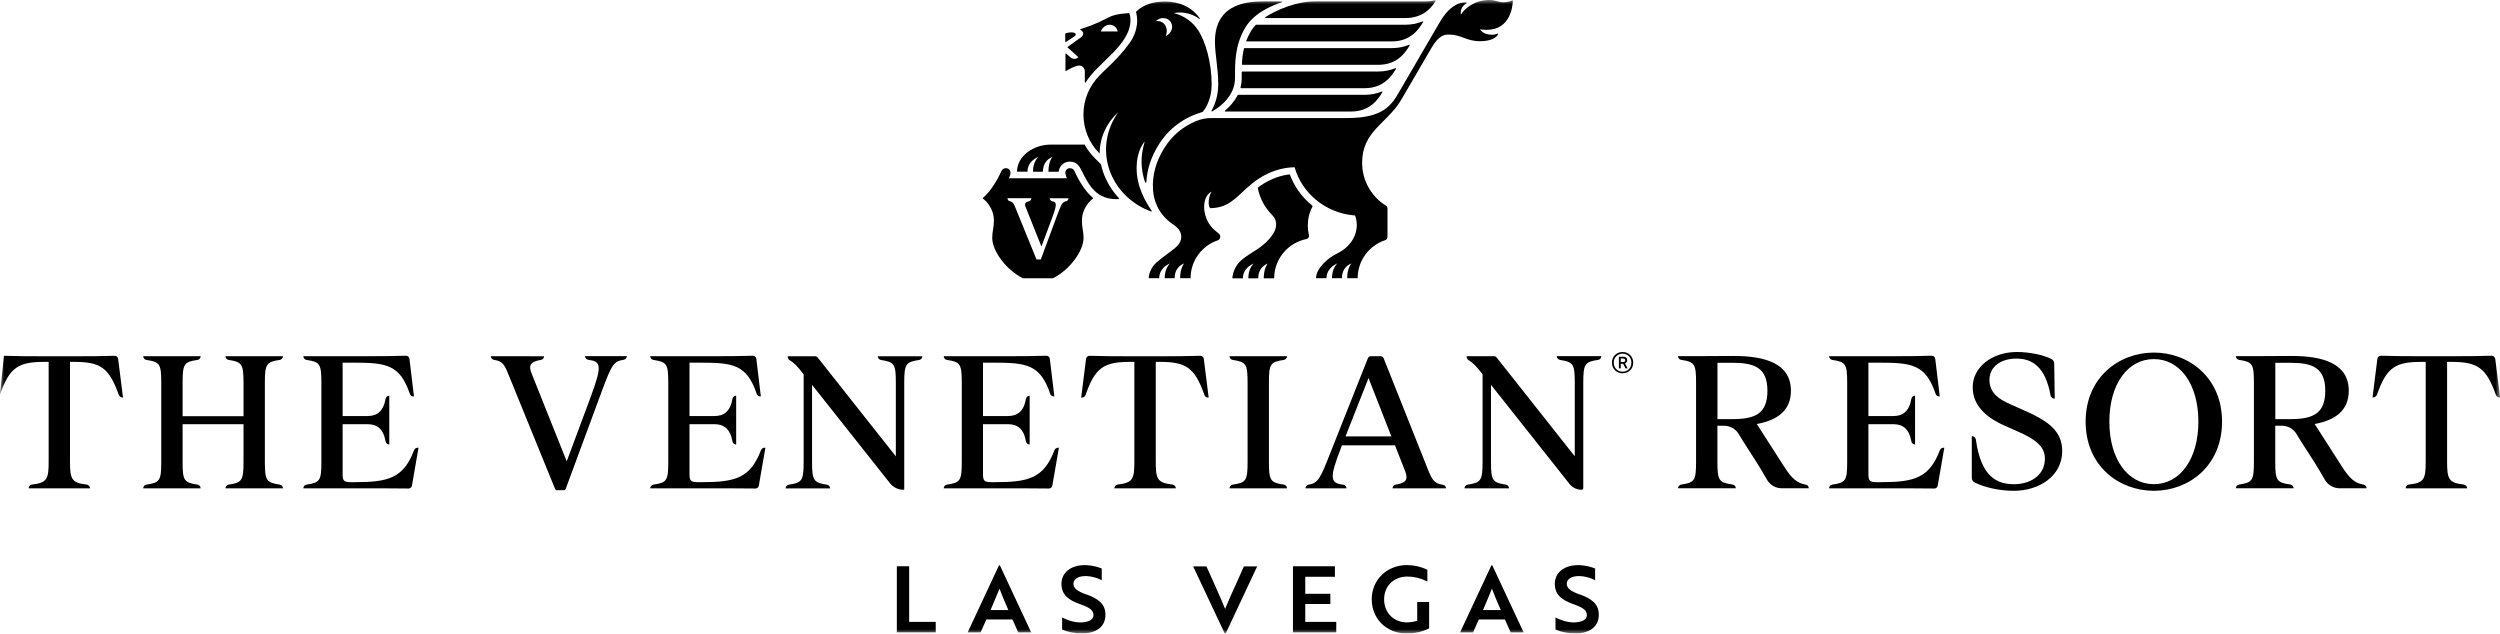 <svg xmlns="http://www.w3.org/2000/svg" fill="none" viewBox="0 0 292 74" height="74" width="292">
<g clip-path="url(#clip0_6461_1864)">
<mask height="74" width="292" y="0" x="0" maskUnits="userSpaceOnUse" style="mask-type:luminance" id="mask0_6461_1864">
<path fill="white" d="M292 0H0V74H292V0Z"></path>
</mask>
<g mask="url(#mask0_6461_1864)">
<path fill="black" d="M0 46.077C1.121 42.876 2.162 42.266 5.225 42.266H5.682V53.931C5.682 55.959 5.497 56.39 3.74 56.596C3.514 56.622 3.342 56.814 3.342 57.039H10.516C10.516 56.814 10.344 56.622 10.118 56.596C8.361 56.39 8.176 55.959 8.176 53.931V42.266H8.613C11.677 42.266 12.718 42.882 13.858 46.084C13.938 46.296 14.136 46.442 14.369 46.442L13.798 41.908C13.772 41.703 13.593 41.55 13.387 41.557C11.862 41.61 10.185 41.61 8.958 41.61H4.907C3.667 41.61 1.983 41.61 0.458 41.557"></path>
<path fill="black" d="M32.667 42.041C32.886 42.008 33.045 41.822 33.045 41.603H26.334C26.334 41.822 26.494 42.008 26.712 42.041C28.257 42.273 28.443 42.518 28.443 44.712V48.609H21.328V44.712C21.328 42.511 21.494 42.266 23.059 42.041C23.278 42.008 23.437 41.822 23.437 41.603H16.727C16.727 41.822 16.886 42.008 17.105 42.041C18.669 42.273 18.835 42.518 18.835 44.712V53.931C18.835 56.132 18.669 56.377 17.105 56.602C16.886 56.636 16.727 56.821 16.727 57.04H23.437C23.437 56.821 23.278 56.636 23.059 56.602C21.494 56.37 21.328 56.125 21.328 53.931V49.544H28.443V53.931C28.443 56.125 28.257 56.377 26.712 56.602C26.494 56.636 26.334 56.821 26.334 57.04H33.045C33.045 56.821 32.886 56.636 32.667 56.602C31.122 56.37 30.936 56.125 30.936 53.931V44.712C30.936 42.518 31.122 42.266 32.667 42.041Z"></path>
<path fill="black" d="M48.366 52.579C47.12 55.853 45.356 56.317 41.444 56.317H40.999C40.124 56.317 40.018 56.125 40.018 55.336V49.543H42.896C44.023 49.543 44.766 50.054 45.038 51.558C45.077 51.77 45.256 51.923 45.468 51.923V46.216C45.256 46.216 45.071 46.375 45.038 46.581C44.766 48.085 44.023 48.595 42.896 48.595H40.018V42.359H41.212C45.064 42.359 46.702 42.538 47.869 46.004C47.928 46.183 48.094 46.302 48.286 46.302H48.353L47.822 41.901C47.796 41.696 47.617 41.543 47.411 41.55C45.906 41.603 44.228 41.603 42.989 41.603H35.43C35.43 41.822 35.589 42.007 35.808 42.041C37.373 42.273 37.538 42.518 37.538 44.712V53.931C37.538 56.131 37.373 56.377 35.808 56.602C35.589 56.635 35.43 56.821 35.43 57.039H43.287C44.534 57.039 46.191 57.039 47.716 57.059C47.915 57.059 48.081 56.92 48.114 56.728L48.883 52.294H48.784C48.598 52.294 48.439 52.406 48.373 52.579H48.366Z"></path>
<path fill="black" d="M68.713 42.028C70.192 42.206 70.364 42.657 69.005 46.329L66.193 53.885L62.082 43.598C61.678 42.611 62.042 42.22 63.183 42.034C63.395 42.001 63.548 41.822 63.548 41.61L57.328 41.603C57.328 41.815 57.481 41.994 57.693 42.028C58.767 42.193 58.946 42.624 59.523 44.069L64.841 57.126C64.874 57.199 64.947 57.252 65.026 57.252H65.882C65.968 57.252 66.041 57.199 66.067 57.119L70.324 45.6C71.418 42.717 71.63 42.187 72.85 42.021C73.063 41.994 73.215 41.809 73.215 41.597H68.335C68.335 41.809 68.494 41.994 68.706 42.021L68.713 42.028Z"></path>
<path fill="black" d="M88.882 52.579C87.635 55.853 85.871 56.317 81.959 56.317H81.515C80.64 56.317 80.534 56.125 80.534 55.336V49.543H83.411C84.539 49.543 85.281 50.054 85.553 51.558C85.593 51.77 85.772 51.923 85.984 51.923V46.216C85.772 46.216 85.586 46.375 85.553 46.581C85.281 48.085 84.539 48.595 83.411 48.595H80.534V42.359H81.727C85.58 42.359 87.217 42.538 88.384 46.004C88.444 46.183 88.61 46.302 88.802 46.302H88.868L88.338 41.901C88.311 41.696 88.132 41.543 87.927 41.55C86.422 41.603 84.744 41.603 83.504 41.603H75.945C75.945 41.822 76.104 42.007 76.323 42.041C77.888 42.273 78.054 42.518 78.054 44.712V53.931C78.054 56.131 77.888 56.377 76.323 56.602C76.104 56.635 75.945 56.821 75.945 57.039H83.803C85.049 57.039 86.707 57.039 88.232 57.059C88.431 57.059 88.597 56.92 88.63 56.728L89.399 52.294H89.299C89.114 52.294 88.955 52.406 88.888 52.579H88.882Z"></path>
<path fill="black" d="M105.615 57.1V44.719C105.615 42.525 105.801 42.273 107.346 42.048C107.565 42.015 107.724 41.829 107.724 41.61H102.526C102.526 41.829 102.685 42.015 102.903 42.048C104.468 42.28 104.634 42.525 104.634 44.719V53.302L95.511 41.763C95.438 41.67 95.318 41.61 95.199 41.61H92.01V41.69C92.01 41.849 92.096 41.988 92.228 42.068C92.739 42.366 93.163 42.81 93.78 43.612L93.866 43.718V53.938C93.866 56.132 93.681 56.384 92.136 56.609C91.917 56.642 91.758 56.828 91.758 57.047H96.956C96.956 56.828 96.797 56.642 96.578 56.609C95.033 56.377 94.848 56.132 94.848 53.938V44.951L103.951 56.444C104.329 56.921 104.913 57.206 105.523 57.206C105.582 57.206 105.629 57.159 105.629 57.1H105.615Z"></path>
<path fill="black" d="M123.163 52.579C121.916 55.853 120.153 56.317 116.241 56.317H115.796C114.921 56.317 114.815 56.125 114.815 55.336V49.543H117.693C118.82 49.543 119.563 50.054 119.834 51.558C119.874 51.77 120.053 51.923 120.265 51.923V46.216C120.053 46.216 119.868 46.375 119.834 46.581C119.563 48.085 118.82 48.595 117.693 48.595H114.815V42.359H116.009C119.861 42.359 121.499 42.538 122.666 46.004C122.725 46.183 122.891 46.302 123.083 46.302H123.15L122.619 41.901C122.593 41.696 122.414 41.543 122.208 41.55C120.703 41.603 119.026 41.603 117.786 41.603H110.227C110.227 41.822 110.386 42.007 110.605 42.041C112.169 42.273 112.335 42.518 112.335 44.712V53.931C112.335 56.131 112.169 56.377 110.605 56.602C110.386 56.635 110.227 56.821 110.227 57.039H118.084C119.331 57.039 120.988 57.039 122.513 57.059C122.712 57.059 122.878 56.92 122.911 56.728L123.68 52.294H123.581C123.395 52.294 123.236 52.406 123.17 52.579H123.163Z"></path>
<path fill="black" d="M135.418 42.266C138.501 42.266 139.535 42.889 140.682 46.143C140.742 46.322 140.914 46.442 141.107 46.442H141.173L140.603 41.908C140.576 41.703 140.397 41.55 140.192 41.557C138.667 41.61 136.989 41.61 135.762 41.61H131.711C130.471 41.61 128.787 41.61 127.262 41.557C127.056 41.55 126.877 41.703 126.851 41.908L126.281 46.442H126.367C126.559 46.442 126.725 46.322 126.791 46.143C127.918 42.889 128.953 42.266 132.036 42.266H132.493V53.931C132.493 55.959 132.308 56.39 130.551 56.596C130.325 56.622 130.153 56.814 130.153 57.039H137.334C137.334 56.814 137.161 56.622 136.936 56.596C135.179 56.39 134.993 55.959 134.993 53.931V42.266H135.431H135.418Z"></path>
<path fill="black" d="M149.942 42.041C150.161 42.008 150.32 41.822 150.32 41.603H143.609C143.609 41.822 143.769 42.008 143.987 42.041C145.552 42.273 145.718 42.518 145.718 44.712V53.931C145.718 56.132 145.552 56.377 143.987 56.602C143.769 56.636 143.609 56.821 143.609 57.04H150.32C150.32 56.821 150.161 56.636 149.942 56.602C148.377 56.37 148.211 56.125 148.211 53.931V44.712C148.211 42.511 148.377 42.266 149.942 42.041Z"></path>
<path fill="black" d="M168.537 56.622C167.469 56.483 167.237 55.993 166.66 54.528L161.614 41.855C161.555 41.703 161.409 41.603 161.243 41.603H160.136C159.97 41.603 159.824 41.703 159.764 41.855L155.328 53.037C154.221 55.873 153.943 56.443 152.822 56.616C152.623 56.649 152.477 56.821 152.477 57.027V57.04H157.271C157.271 56.821 157.112 56.642 156.9 56.616C155.401 56.43 155.209 55.946 156.628 52.314L156.734 52.016H162.934L164.107 54.998C164.499 55.993 164.247 56.417 163.013 56.609C162.808 56.642 162.655 56.815 162.655 57.02V57.04H168.895C168.895 56.828 168.742 56.649 168.537 56.622ZM157.158 50.969L159.844 44.155L162.509 50.969H157.165H157.158Z"></path>
<path fill="black" d="M236.545 47.993L234.735 47.184C233.647 46.694 232.367 45.991 232.367 44.374C232.367 42.757 233.793 41.882 235.517 41.882C237.38 41.882 238.912 42.87 239.502 46.17C239.542 46.402 239.741 46.568 239.979 46.568H239.993L239.933 42.465C239.933 42.24 239.807 42.035 239.608 41.935C238.547 41.405 236.969 41.113 235.563 41.113C232.712 41.113 230.411 42.856 230.411 45.223C230.411 47.264 231.837 48.696 234.098 49.696L235.822 50.465C237.526 51.234 238.846 52.043 238.846 53.554C238.846 55.575 237.075 56.556 235.245 56.556C233.263 56.556 231.38 55.715 230.783 51.353C230.75 51.115 230.544 50.936 230.305 50.936V55.814C230.305 56.039 230.431 56.251 230.637 56.351C231.791 56.921 233.468 57.325 235.245 57.325C238.096 57.325 240.868 55.661 240.868 52.659C240.868 50.233 238.991 49.08 236.545 47.993Z"></path>
<path fill="black" d="M251.572 41.18C247.527 41.18 243.602 44.056 243.602 49.252C243.602 54.449 247.521 57.325 251.572 57.325C255.623 57.325 259.535 54.449 259.535 49.252C259.535 44.056 255.617 41.18 251.572 41.18ZM251.572 56.55C248.529 56.55 246.374 53.633 246.374 49.246C246.374 44.858 248.522 41.942 251.572 41.942C254.622 41.942 256.77 44.858 256.77 49.246C256.77 53.633 254.622 56.55 251.572 56.55Z"></path>
<path fill="black" d="M276.067 56.608C275.039 56.423 274.449 55.906 273.547 54.507L270.351 49.523C272.692 49.099 274.336 47.992 274.336 45.646C274.336 42.451 271.332 41.576 267.646 41.576C266.797 41.576 265.007 41.596 263.727 41.596H261.148C261.148 41.815 261.307 42 261.526 42.034C263.09 42.266 263.256 42.511 263.256 44.705V53.924C263.256 56.124 263.09 56.37 261.526 56.595C261.307 56.628 261.148 56.814 261.148 57.032H267.898C267.898 56.814 267.738 56.628 267.52 56.595C265.915 56.363 265.749 56.124 265.749 53.944V49.728H266.525C267.228 49.728 267.878 50.093 268.236 50.696C268.494 51.127 268.806 51.644 269.217 52.267L270.324 53.99C270.729 54.633 271.166 55.369 271.525 56.005C271.883 56.641 272.546 57.032 273.275 57.032H276.418V57.019C276.418 56.807 276.265 56.635 276.06 56.602L276.067 56.608ZM267.48 48.953H265.756V42.372H267.48C270.079 42.372 271.591 42.928 271.591 45.652C271.591 48.376 270.079 48.953 267.48 48.953Z"></path>
<path fill="black" d="M291.431 41.901C291.404 41.696 291.225 41.543 291.02 41.55C289.495 41.603 287.817 41.603 286.59 41.603H282.539C281.299 41.603 279.615 41.603 278.09 41.55C277.884 41.543 277.705 41.696 277.679 41.901L277.109 46.435H277.129C277.354 46.435 277.56 46.289 277.639 46.077C278.76 42.876 279.801 42.266 282.864 42.266H283.322V53.931C283.322 55.966 283.136 56.396 281.359 56.595C281.147 56.622 280.981 56.801 280.981 57.019V57.039H288.162C288.162 56.814 287.99 56.622 287.764 56.595C286.007 56.39 285.821 55.959 285.821 53.931V42.266H286.259C289.322 42.266 290.363 42.882 291.504 46.084C291.583 46.296 291.782 46.441 292.014 46.441L291.444 41.908L291.431 41.901Z"></path>
<path fill="black" d="M182.201 42.041C183.766 42.273 183.932 42.518 183.932 44.712V53.295L174.808 41.756C174.735 41.663 174.616 41.603 174.497 41.603H171.307V41.683C171.307 41.842 171.393 41.981 171.526 42.061C172.037 42.359 172.461 42.803 173.078 43.605L173.164 43.711V53.931C173.164 56.125 172.978 56.377 171.433 56.602C171.214 56.635 171.055 56.821 171.055 57.04H176.254C176.254 56.821 176.095 56.635 175.876 56.602C174.331 56.37 174.145 56.125 174.145 53.931V44.944L183.322 56.529C183.66 56.953 184.177 57.205 184.721 57.205C184.834 57.205 184.927 57.119 184.927 57.007V44.705C184.927 42.511 185.112 42.26 186.657 42.034C186.876 42.001 187.035 41.815 187.035 41.597H181.837C181.837 41.815 181.996 42.001 182.215 42.034L182.201 42.041Z"></path>
<path fill="black" d="M226.578 52.579C225.331 55.853 223.567 56.317 219.655 56.317H219.211C218.336 56.317 218.23 56.125 218.23 55.336V49.543H221.107C222.234 49.543 222.977 50.054 223.249 51.558C223.289 51.77 223.468 51.923 223.68 51.923V46.216C223.468 46.216 223.282 46.375 223.249 46.581C222.977 48.085 222.234 48.595 221.107 48.595H218.23V42.359H219.423C223.275 42.359 224.913 42.538 226.08 46.004C226.14 46.183 226.306 46.302 226.498 46.302H226.564L226.034 41.901C226.007 41.696 225.828 41.543 225.623 41.55C224.118 41.603 222.44 41.603 221.2 41.603H213.641C213.641 41.822 213.8 42.007 214.019 42.041C215.584 42.273 215.75 42.518 215.75 44.712V53.931C215.75 56.131 215.584 56.377 214.019 56.602C213.8 56.635 213.641 56.821 213.641 57.039H221.498C222.745 57.039 224.403 57.039 225.928 57.059C226.127 57.059 226.292 56.92 226.326 56.728L227.095 52.294H226.995C226.81 52.294 226.65 52.406 226.584 52.579H226.578Z"></path>
<path fill="black" d="M210.911 56.608C209.883 56.423 209.293 55.906 208.391 54.507L205.195 49.523C207.536 49.099 209.18 47.992 209.18 45.646C209.18 42.451 206.177 41.576 202.49 41.576C201.641 41.576 199.851 41.596 198.571 41.596H195.992C195.992 41.815 196.151 42 196.37 42.034C197.935 42.266 198.1 42.511 198.1 44.705V53.924C198.1 56.124 197.935 56.37 196.37 56.595C196.151 56.628 195.992 56.814 195.992 57.032H202.742C202.742 56.814 202.583 56.628 202.364 56.595C200.759 56.363 200.594 56.124 200.594 53.944V49.728H201.369C202.072 49.728 202.722 50.093 203.08 50.696C203.339 51.127 203.65 51.644 204.061 52.267L205.169 53.99C205.573 54.633 206.011 55.369 206.369 56.005C206.727 56.641 207.39 57.032 208.119 57.032H211.262V57.019C211.262 56.807 211.11 56.635 210.904 56.602L210.911 56.608ZM202.324 48.953H200.6V42.372H202.324C204.923 42.372 206.435 42.928 206.435 45.652C206.435 48.376 204.923 48.953 202.324 48.953Z"></path>
<path fill="black" d="M106.189 66.14H104.75V73.861H109.292V72.635H106.189V66.14Z"></path>
<path fill="black" d="M116.683 66.027L113.023 73.861H114.534L115.211 72.35H118.254L118.931 73.861H120.442L116.782 66.027H116.676H116.683ZM115.695 71.257C116.006 70.547 116.311 69.812 116.577 69.162C116.636 69.023 116.689 68.884 116.742 68.751C117.014 69.487 117.339 70.269 117.777 71.257H115.688H115.695Z"></path>
<path fill="black" d="M126.908 69.447C125.794 69.042 125.376 68.698 125.376 68.174C125.376 67.65 125.926 67.286 126.775 67.286C127.484 67.286 128.207 67.511 128.605 67.737L128.685 67.776V66.404L128.651 66.391C128.433 66.299 127.657 66.007 126.682 66.007C125.064 66.007 123.977 66.888 123.977 68.194C123.977 69.5 124.845 70.103 126.152 70.567C127.339 70.984 127.717 71.302 127.717 71.859C127.717 72.33 127.266 72.535 126.888 72.621C126.695 72.674 126.45 72.701 126.138 72.701C125.27 72.674 124.507 72.35 124.129 72.157L124.056 72.118V73.536L124.09 73.549C124.739 73.821 125.581 73.987 126.344 73.987C128.081 73.987 129.116 73.171 129.116 71.8C129.116 70.514 128.24 69.924 126.921 69.433L126.908 69.447Z"></path>
<path fill="black" d="M144.213 68.546C143.815 69.434 143.404 70.355 143.092 71.118C142.827 70.442 142.542 69.792 142.21 69.056C142.124 68.864 142.038 68.672 141.951 68.466L140.91 66.153H139.359L143.059 74.007C143.099 74.007 143.105 74.007 143.152 74.007L146.838 66.153H145.287L144.219 68.552L144.213 68.546Z"></path>
<path fill="black" d="M152.455 70.547H155.385V69.354H152.455V67.366H155.916V66.14H151.016V73.861H156.075V72.635H152.455V70.547Z"></path>
<path fill="black" d="M165.537 72.496C165.225 72.609 164.735 72.695 164.33 72.695C162.785 72.695 161.665 71.562 161.665 70.004C161.665 68.447 162.785 67.34 164.383 67.34C165.159 67.34 165.895 67.519 166.644 67.883L166.717 67.916V66.551L166.691 66.538C165.968 66.187 165.159 66.001 164.337 66.001C161.989 66.001 160.219 67.718 160.219 69.998C160.219 72.278 161.943 73.994 164.323 73.994C165.232 73.994 166.22 73.769 166.896 73.404L166.923 73.391V70.316H165.53V72.49L165.537 72.496Z"></path>
<path fill="black" d="M174.199 66.027L170.539 73.861H172.051L172.727 72.35H175.771L176.447 73.861H177.959L174.299 66.027H174.193H174.199ZM173.211 71.257C173.523 70.547 173.828 69.812 174.093 69.162C174.153 69.023 174.206 68.884 174.259 68.751C174.531 69.487 174.856 70.269 175.293 71.257H173.205H173.211Z"></path>
<path fill="black" d="M184.533 69.447C183.419 69.042 183.001 68.698 183.001 68.174C183.001 67.65 183.551 67.286 184.4 67.286C185.109 67.286 185.832 67.511 186.23 67.737L186.31 67.776V66.404L186.276 66.391C186.058 66.299 185.282 66.007 184.307 66.007C182.689 66.007 181.602 66.888 181.602 68.194C181.602 69.5 182.47 70.103 183.777 70.567C184.964 70.984 185.342 71.302 185.342 71.859C185.342 72.33 184.891 72.535 184.513 72.621C184.32 72.674 184.075 72.701 183.763 72.701C182.895 72.674 182.132 72.35 181.754 72.157L181.681 72.118V73.536L181.715 73.549C182.364 73.821 183.206 73.987 183.969 73.987C185.706 73.987 186.741 73.171 186.741 71.8C186.741 70.514 185.865 69.924 184.546 69.433L184.533 69.447Z"></path>
<path fill="black" d="M189.52 41.113C188.824 41.113 188.273 41.624 188.273 42.359C188.273 43.095 188.83 43.599 189.52 43.599C190.21 43.599 190.76 43.095 190.76 42.359C190.76 41.624 190.203 41.113 189.52 41.113ZM189.52 43.413C188.936 43.413 188.486 42.982 188.486 42.359C188.486 41.736 188.943 41.306 189.52 41.306C190.097 41.306 190.548 41.73 190.548 42.359C190.548 42.989 190.103 43.413 189.52 43.413Z"></path>
<path fill="black" d="M190.054 42.074C190.054 41.723 189.815 41.663 189.417 41.663H189.086V43.022H189.304V42.492H189.51C189.51 42.492 189.563 42.492 189.583 42.492L189.861 43.029H190.107L189.802 42.445C189.974 42.372 190.054 42.233 190.054 42.081V42.074ZM189.503 42.293H189.304V41.869H189.49C189.682 41.869 189.828 41.908 189.828 42.081C189.828 42.227 189.729 42.299 189.503 42.299V42.293Z"></path>
<path fill="black" d="M148.733 27.267C148.428 27.751 148.043 28.155 147.619 28.533C147.174 28.924 146.677 29.229 146.18 29.54C145.722 29.825 145.278 30.123 144.88 30.488C144.317 31.012 143.945 31.913 143.945 32.509H145.165C145.165 31.714 145.683 31.098 146.452 30.773C146.452 30.773 145.802 31.277 145.802 32.509H146.962C146.962 31.714 147.314 31.098 148.083 30.773C148.083 30.773 147.605 31.277 147.605 32.509H148.825C148.825 32.456 148.825 32.403 148.825 32.357C148.898 30.157 150.49 28.34 152.585 27.923C152.804 27.877 152.936 27.658 152.883 27.439C152.797 27.094 152.751 26.73 152.751 26.359C152.751 25.563 152.93 24.801 153.288 24.152C153.314 24.099 153.301 24.039 153.261 24.006C152.055 23.025 151.159 21.772 150.649 20.367C149.595 20.48 148.547 20.851 147.546 21.474C147.327 21.613 147.108 21.766 146.903 21.925C147.135 23.171 147.718 24.231 148.6 25.133C148.965 25.504 149.111 25.961 149.031 26.478C148.985 26.763 148.879 27.021 148.726 27.26L148.733 27.267Z"></path>
<path fill="black" d="M174.984 4.017C175.01 3.971 174.964 3.911 174.911 3.931C174.771 3.984 174.546 4.057 174.274 4.057C173.173 4.057 172.862 3.427 172.862 3.427C172.862 3.427 173.306 3.487 173.644 3.487C176.442 3.487 176.681 0.683 176.701 0.1C176.701 0.054 176.655 0.027 176.615 0.047C176.469 0.127 176.131 0.266 175.58 0.266C175.03 0.266 174.606 -0.006 173.969 -0.006C172.205 -0.006 171.025 1.048 170.627 1.704C170.515 0.949 170.999 0.558 171.277 0.392C171.33 0.365 171.31 0.286 171.251 0.279C170.355 0.239 169.659 0.756 169.149 1.26C168.665 1.737 168.333 2.301 167.988 2.891C167.106 4.408 164.401 9.054 163.46 10.672C162.558 12.216 161.643 13.787 157.373 13.787H141.472C140.856 13.787 140.246 13.913 139.675 14.151C138.15 14.794 136.897 15.822 135.976 17.313C135.061 18.791 134.563 20.388 134.669 22.145C134.716 22.847 134.881 23.523 135.193 24.159C135.631 25.047 136.294 25.737 137.109 26.28C137.229 26.36 137.348 26.453 137.454 26.552C138.197 27.248 138.058 28.123 137.56 28.666C137.368 28.878 137.129 29.064 136.897 29.243C136.281 29.707 135.651 30.158 135.067 30.668C134.543 31.125 134.172 31.894 134.172 32.497H135.392C135.392 31.702 135.909 31.085 136.678 30.761C136.639 30.794 136.035 31.304 136.035 32.497H137.196C137.196 31.702 137.547 31.085 138.316 30.761C138.316 30.761 137.839 31.264 137.839 32.497H139.059C139.059 30.443 140.378 28.706 142.222 28.076C142.56 27.964 142.639 27.52 142.361 27.294C142.122 27.102 141.87 26.883 141.651 26.671C140.988 26.009 140.644 24.994 140.644 24.212C140.644 23.43 140.849 22.754 141.525 22.363C141.24 22.754 141.002 23.835 141.333 24.312C143.455 24.312 144.377 23.066 145.537 22.038C146.047 21.588 146.558 21.15 147.135 20.792C148.375 20.024 149.734 19.56 151.213 19.533C152.055 22.569 154.813 24.816 157.989 25.14C158.082 25.147 158.175 25.16 158.268 25.167C158.394 25.465 158.467 25.863 158.473 26.26C158.473 27.54 157.724 28.858 156.159 29.614C154.999 30.177 153.713 31.404 153.713 32.497H154.933C154.933 31.702 155.45 31.085 156.219 30.761C156.179 30.794 155.576 31.304 155.576 32.497H156.736C156.736 31.702 157.088 31.085 157.857 30.761C157.857 30.761 157.353 31.264 157.353 32.497H158.573C158.573 30.423 159.925 28.666 161.795 28.05C161.954 27.997 162.06 27.851 162.06 27.679V24.352C162.06 24.219 161.994 24.093 161.875 24.02C160.204 22.98 159.097 21.13 159.097 19.016C159.097 15.265 162.034 14.45 163.685 11.619C164.753 9.783 166.37 7.026 167.193 5.601C168.101 4.024 168.81 4.037 169.268 4.037C170.621 4.037 171.297 4.813 172.842 4.813C174.214 4.813 174.765 4.382 174.984 3.997V4.017Z"></path>
<path fill="black" d="M141.502 12.931C141.469 12.984 141.529 13.044 141.582 13.011C142.397 12.553 144.247 11.261 144.247 9.133C144.247 7.178 144.247 5.309 145.414 3.281C146.482 1.439 148.763 0.564 149.691 0.279C149.757 0.259 149.738 0.166 149.671 0.166H147.715C146.157 0.166 141.907 0.166 141.907 4.845C141.907 6.409 142.291 7.934 142.291 9.889C142.291 11.407 141.741 12.52 141.502 12.938V12.931Z"></path>
<path fill="black" d="M124.515 4.892C124.952 4.6 125.483 4.256 125.509 4.236C125.728 4.077 125.755 3.778 125.085 3.778C124.913 3.778 124.641 3.831 124.422 3.911V4.845C124.422 4.892 124.475 4.918 124.515 4.892Z"></path>
<path fill="black" d="M147.818 2.108H164.142C166.35 2.108 167.285 0.756 167.663 0.126C167.69 0.08 167.65 0.027 167.597 0.04C167.093 0.166 166.377 0.166 166.377 0.166H153.533C151.372 0.166 149.078 1.174 147.791 2.002C147.745 2.035 147.765 2.108 147.824 2.108H147.818Z"></path>
<path fill="black" d="M166.22 2.578C166.247 2.532 166.201 2.472 166.148 2.499C165.604 2.731 164.934 2.89 164.132 2.89H146.733C146.733 2.89 146.667 2.903 146.647 2.93C146.435 3.155 146.249 3.4 146.09 3.672C145.878 4.043 145.705 4.401 145.566 4.759C145.553 4.799 145.579 4.838 145.619 4.838H162.567C164.768 4.838 165.73 3.407 166.214 2.585L166.22 2.578Z"></path>
<path fill="black" d="M164.642 5.31C164.668 5.263 164.622 5.204 164.569 5.23C164.025 5.462 163.355 5.621 162.553 5.621H145.353C145.353 5.621 145.3 5.641 145.293 5.668C145.147 6.277 145.081 6.887 145.055 7.51C145.055 7.543 145.081 7.57 145.114 7.57H160.995C163.196 7.57 164.157 6.138 164.642 5.316V5.31Z"></path>
<path fill="black" d="M163.053 8.04C163.079 7.994 163.033 7.934 162.98 7.961C162.436 8.193 161.767 8.352 160.964 8.352H145.091C145.091 8.352 145.031 8.378 145.031 8.411C145.031 8.643 145.031 8.875 145.031 9.114V9.14C145.031 9.531 144.978 9.889 144.892 10.227C144.885 10.267 144.912 10.3 144.945 10.3H159.399C161.601 10.3 162.562 8.869 163.046 8.047L163.053 8.04Z"></path>
<path fill="black" d="M161.394 10.685C160.851 10.917 160.181 11.076 159.379 11.076H144.645C144.599 11.076 144.559 11.102 144.539 11.142C144.155 11.891 143.598 12.487 143.074 12.925C143.034 12.958 143.061 13.024 143.114 13.024H157.814C160.015 13.024 160.977 11.593 161.461 10.771C161.487 10.724 161.441 10.665 161.388 10.691L161.394 10.685Z"></path>
<path fill="black" d="M116.085 25.796C116.085 26.605 115.892 27.029 115.892 27.785C115.892 29.262 117.431 31.47 119.48 32.504H122.974C125.029 31.47 126.561 29.256 126.561 27.785C126.561 27.029 126.369 26.605 126.369 25.796C126.369 24.265 127.39 23.397 127.648 23.198C127.682 23.178 127.682 23.132 127.648 23.105C126.667 22.317 125.832 20.713 125.673 20.355C125.52 20.037 125.427 19.645 124.963 19.645C124.539 19.645 124.346 20.043 124.466 20.408C124.532 20.607 124.612 20.825 124.612 20.825H117.848C117.848 20.825 117.928 20.607 117.994 20.408C118.114 20.043 117.915 19.645 117.497 19.645C117.026 19.645 116.94 20.043 116.787 20.355C116.622 20.706 115.793 22.317 114.812 23.105C114.785 23.132 114.778 23.172 114.812 23.198C115.077 23.397 116.091 24.265 116.091 25.796H116.085ZM117.669 23.152H120.454V23.165C120.454 23.331 120.342 23.476 120.182 23.51C119.758 23.602 119.632 23.781 119.798 24.192L121.641 28.799L122.901 25.412C123.471 23.874 123.438 23.596 122.901 23.503C122.735 23.476 122.609 23.324 122.609 23.158H124.797C124.797 23.324 124.685 23.47 124.519 23.503C124.068 23.596 123.949 23.887 123.498 25.087L121.568 30.303H121.064L118.657 24.398C118.419 23.801 118.332 23.589 117.948 23.503C117.789 23.47 117.676 23.324 117.676 23.158L117.669 23.152Z"></path>
<path fill="black" d="M121.302 18.32C121.302 18.32 120.652 18.824 120.652 20.057H121.812C121.812 19.262 122.164 18.645 122.933 18.32C122.933 18.32 122.456 18.824 122.456 20.057H123.656C123.682 19.825 123.762 19.599 123.901 19.407C124.146 19.069 124.531 18.877 124.962 18.877C125.87 18.877 126.169 19.613 126.321 19.911C127.21 21.681 128.072 23.371 130.664 23.258C130.717 23.258 130.737 23.198 130.704 23.159C130.061 22.476 129.53 21.694 129.139 20.832C128.894 20.302 128.715 19.752 128.596 19.195L127.893 18.493C127.409 18.009 127.004 17.472 126.679 16.889H122.708C120.752 16.889 118.789 18.201 118.789 20.05H120.009C120.009 19.255 120.526 18.638 121.295 18.314L121.302 18.32Z"></path>
<path fill="black" d="M132.784 2.91C132.685 3.679 132.406 4.368 131.955 4.998C131.206 6.045 130.337 6.98 129.403 7.861C129.078 8.166 128.746 8.478 128.441 8.803C125.915 11.328 125.915 15.424 128.441 17.949C128.441 16.027 129.277 14.304 130.609 13.117C130.258 13.608 129.959 14.145 129.727 14.721C128.116 18.711 130.225 23.145 134.448 24.703C134.501 24.723 134.548 24.663 134.515 24.617C133.858 23.655 132.758 21.866 132.758 19.652C132.758 17.439 133.712 16.537 133.712 16.537C133.712 16.537 133.334 17.617 133.334 18.877C133.334 19.606 133.467 20.554 133.772 21.323C133.799 21.323 133.819 21.316 133.825 21.316C133.825 21.316 133.825 21.316 133.832 21.316C133.832 21.316 133.832 21.316 133.838 21.316C133.845 21.316 133.865 21.316 133.891 21.309C133.964 19.811 134.442 18.34 135.317 16.928C136.491 15.033 138.215 13.734 140.443 13.084C140.469 13.078 140.489 13.064 140.502 13.038L140.761 12.686C140.761 12.686 141.523 11.566 141.523 9.903C141.523 7.325 140.801 4.766 139.879 3.441C139.236 2.486 138.235 1.817 137.094 1.525C137.319 1.479 137.558 1.459 137.797 1.459C138.659 1.459 139.461 1.744 140.104 2.221C140.131 2.241 140.171 2.208 140.151 2.175C139.269 0.862 137.777 0.18 136.086 0.18C134.773 0.18 133.586 0.504 132.705 1.353C132.691 1.366 132.685 1.393 132.691 1.412C132.731 1.558 132.89 2.168 132.791 2.93L132.784 2.91ZM136.199 2.161C136.743 2.327 137.041 2.937 136.842 3.48C136.729 3.805 136.504 4.037 136.172 4.209C136.192 4.123 136.206 4.064 136.225 4.004C136.305 3.726 136.298 3.447 136.199 3.175C136.046 2.738 135.675 2.466 135.211 2.46C135.138 2.46 135.058 2.46 134.986 2.46C135.35 2.168 135.748 2.029 136.199 2.168V2.161Z"></path>
<path fill="black" d="M124.518 8.292C124.79 8.126 125.599 7.655 126.049 7.655C126.434 7.655 126.706 7.954 126.706 8.345V9.584C126.706 9.644 126.779 9.663 126.812 9.617C128.191 7.337 132.037 5.269 132.037 2.353C132.037 1.988 131.971 1.737 131.931 1.611C131.918 1.558 131.865 1.524 131.811 1.531C129.007 1.737 129.889 2.22 126.175 3.413C126.149 3.42 126.142 3.46 126.175 3.473C126.295 3.533 126.52 3.685 126.52 3.917C126.52 4.05 126.474 4.196 126.282 4.341C126.063 4.507 124.896 5.342 124.69 5.488C124.67 5.501 124.67 5.521 124.69 5.541C124.843 5.68 125.4 6.177 125.539 6.303C125.658 6.416 125.817 6.555 125.957 6.681C125.844 6.78 125.691 6.88 125.512 6.88C125.287 6.88 125.081 6.747 124.969 6.648C124.79 6.489 124.69 6.403 124.544 6.277C124.505 6.244 124.445 6.277 124.445 6.323V8.252C124.445 8.298 124.498 8.325 124.531 8.305L124.518 8.292ZM129.597 2.89C130.114 2.89 130.446 3.234 130.552 3.672H128.596C128.655 3.334 129.1 2.89 129.59 2.89H129.597Z"></path>
</g>
</g>
<defs>
<clipPath id="clip0_6461_1864">
<rect fill="white" height="74" width="292"></rect>
</clipPath>
</defs>
</svg>
